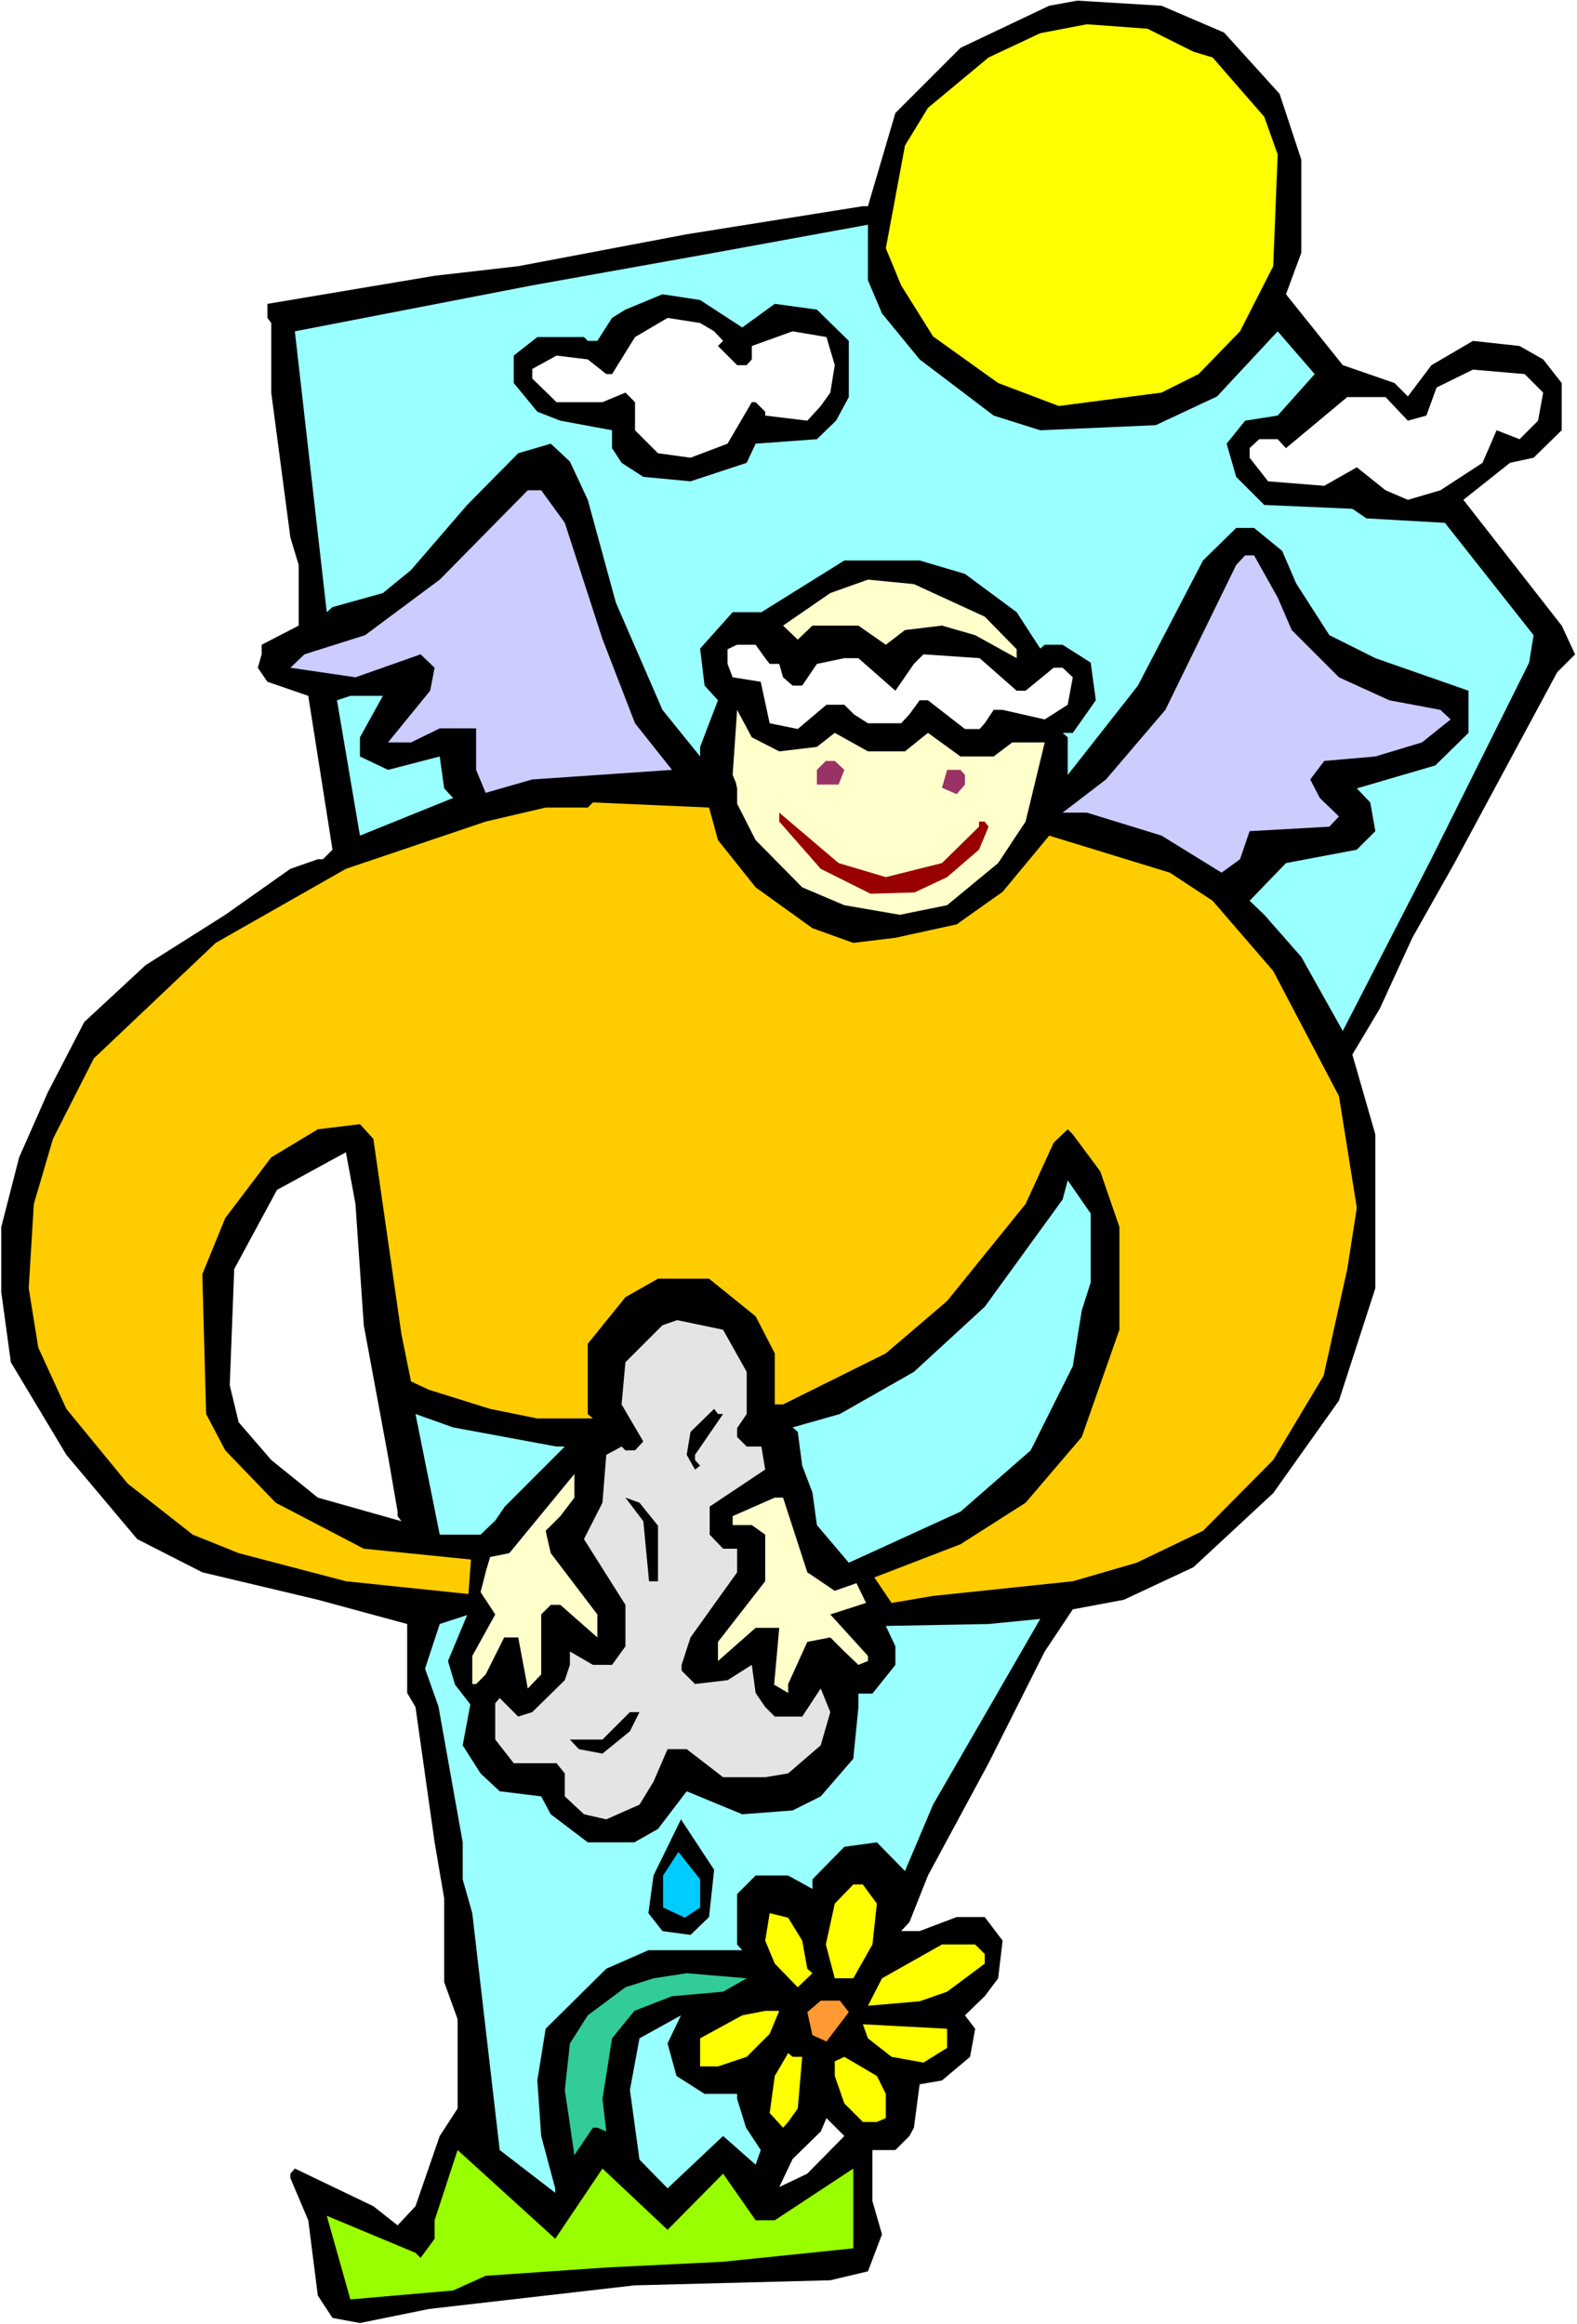 <?xml version="1.0" encoding="UTF-8" standalone="no"?>
<svg
   version="1.0"
   width="105.624mm"
   height="155.668mm"
   id="svg41"
   sodipodi:docname="Watering Flower.wmf"
   xmlns:inkscape="http://www.inkscape.org/namespaces/inkscape"
   xmlns:sodipodi="http://sodipodi.sourceforge.net/DTD/sodipodi-0.dtd"
   xmlns="http://www.w3.org/2000/svg"
   xmlns:svg="http://www.w3.org/2000/svg">
  <rect width="100%" height="100%" fill="#808080" stroke="none"/>
  <sodipodi:namedview
     id="namedview41"
     pagecolor="#ffffff"
     bordercolor="#000000"
     borderopacity="0.25"
     inkscape:showpageshadow="2"
     inkscape:pageopacity="0.0"
     inkscape:pagecheckerboard="0"
     inkscape:deskcolor="#d1d1d1"
     inkscape:document-units="mm" />
  <defs
     id="defs1">
    <pattern
       id="WMFhbasepattern"
       patternUnits="userSpaceOnUse"
       width="6"
       height="6"
       x="0"
       y="0" />
  </defs>
  <path
     style="fill:#ffffff;fill-opacity:1;fill-rule:evenodd;stroke:none"
     d="M 0,588.353 H 399.208 V 0 H 0 Z"
     id="path1" />
  <path
     style="fill:#000000;fill-opacity:1;fill-rule:evenodd;stroke:none"
     d="m 309.867,8.241 14.055,15.513 5.493,16.644 v 23.592 l -3.877,10.503 14.379,17.937 13.086,4.525 3.393,3.393 5.978,-7.918 10.501,-6.14 11.794,1.293 5.978,3.393 4.685,5.979 v 11.958 l -7.109,6.948 -5.978,1.293 -11.794,9.372 24.88,31.833 3.393,7.272 -4.524,4.525 -26.011,48.316 -10.663,18.906 -8.239,17.937 -6.947,11.635 5.816,20.199 v 38.943 l -9.209,28.44 -16.64,23.431 -20.195,18.745 -17.61,8.241 -12.925,2.424 -7.109,10.665 -14.217,28.278 -15.348,28.44 -4.685,11.796 -2.1,2.262 h 4.685 l 9.37,-3.555 h 7.109 l 4.524,5.979 -1.131,9.534 -3.393,4.525 -5.008,4.848 2.585,3.393 -1.292,7.11 -7.109,5.979 -5.654,0.97 -1.454,10.988 -1.131,2.101 -3.554,3.555 h -5.816 v 12.927 l 2.423,8.403 -3.554,9.372 -9.532,2.262 -49.598,1.293 -52.021,5.979 -17.448,3.555 -6.947,-1.293 -3.716,-5.656 -2.423,-19.068 -4.524,-10.665 v -1.131 l 1.131,-1.293 19.872,9.534 6.139,4.848 4.524,-4.848 6.139,-17.775 4.524,-6.948 v -22.623 l -3.393,-9.372 v -21.168 l -2.423,-14.22 -4.847,-34.257 -2.1,-3.555 V 411.088 L 80.456,404.947 51.214,397.999 34.735,389.596 16.802,368.266 2.746,344.835 0.323,327.06 V 310.578 L 4.847,292.965 l 7.27,-16.482 9.209,-17.775 15.509,-14.382 20.195,-12.766 16.479,-11.635 6.947,-2.424 h 1.292 l 2.423,-2.424 -6.139,-38.943 -10.34,-3.555 -2.423,-3.555 0.969,-3.393 v -2.424 l 9.37,-4.848 V 143.008 L 73.509,136.06 68.662,99.379 V 81.765 L 67.692,80.472 v -3.555 l 42.328,-7.11 21.164,-2.424 42.651,-8.08 44.59,-7.11 h 1.292 l 6.947,-23.592 16.479,-16.482 22.456,-10.665 7.109,-1.293 21.326,1.293 z"
     id="path2" />
  <path
     style="fill:#ffff00;fill-opacity:1;fill-rule:evenodd;stroke:none"
     d="m 302.112,13.089 4.847,1.454 13.086,15.028 3.393,9.534 -1.131,28.278 -8.401,16.482 -10.501,10.827 -9.37,4.686 -26.011,3.393 -15.348,-5.817 -16.479,-11.796 -8.078,-12.927 -3.877,-9.372 4.847,-26.016 5.816,-9.534 15.348,-12.766 13.086,-6.14 11.794,-2.262 15.348,1.131 z"
     id="path3" />
  <path
     style="fill:#99ffff;fill-opacity:1;fill-rule:evenodd;stroke:none"
     d="m 223.272,79.341 9.532,11.635 18.741,14.22 11.794,3.717 29.242,-1.293 15.509,-7.272 15.348,-16.482 9.37,10.827 -9.37,10.503 -8.239,1.293 -4.685,5.817 2.423,8.403 7.109,7.11 22.295,0.97 3.554,2.424 19.872,1.131 22.456,28.44 -1.131,6.948 -24.718,49.608 -22.456,43.63 -10.501,-18.745 -9.37,-10.665 -3.716,-3.555 9.209,-9.534 17.933,-3.393 4.685,-4.686 -1.292,-7.272 -3.393,-3.555 19.872,-5.817 8.401,-8.241 v -10.665 l -23.587,-8.241 -11.632,-5.817 -8.401,-13.089 -3.554,-8.241 -7.109,-5.817 h -4.524 l -8.401,8.241 -16.479,31.672 -17.771,22.623 v -9.534 l -1.292,-1.131 h 2.585 l 5.816,-8.241 -1.292,-9.534 -7.109,-4.525 h -4.524 l -1.131,0.97 -5.978,-9.211 -13.086,-9.695 -11.471,-3.393 h -19.064 l -21.002,13.089 h -7.27 l -8.239,9.211 1.131,9.372 3.393,3.717 -4.524,11.796 v 2.424 l -9.532,-11.796 -11.794,-27.147 -7.109,-26.016 -4.524,-9.695 -4.847,-4.525 -8.239,2.424 -12.925,13.089 -14.217,16.482 -7.109,5.817 -12.763,3.555 -1.454,1.293 -8.078,-71.1 60.099,-11.635 46.044,-8.241 38.935,-7.11 v 14.058 z"
     id="path4" />
  <path
     style="fill:#000000;fill-opacity:1;fill-rule:evenodd;stroke:none"
     d="m 187.891,82.896 8.239,-5.979 10.663,1.454 8.078,7.918 v 14.22 l -3.231,5.979 -4.847,4.686 -15.509,1.131 -2.262,4.848 -14.217,4.686 -11.955,-1.131 -5.493,-3.555 -2.423,-3.717 v -4.525 l -13.086,-2.424 -5.816,-2.262 -5.978,-7.272 v -6.948 l 5.978,-4.686 h 11.794 l 0.969,0.97 h 2.423 l 3.716,-5.817 3.393,-2.101 9.37,-3.878 9.532,1.454 z"
     id="path5" />
  <path
     style="fill:#ffffff;fill-opacity:1;fill-rule:evenodd;stroke:none"
     d="m 180.783,83.866 2.262,2.424 -1.292,1.293 4.847,4.848 h 2.423 l 1.292,-1.454 v -3.393 l 10.34,-3.717 8.563,1.454 2.1,7.11 -1.131,6.948 -2.423,3.393 -3.393,3.717 -10.663,-1.293 v -0.97 l -2.423,-2.424 h -0.969 l -6.139,10.503 -9.37,3.555 -8.239,-1.131 -5.816,-5.817 v -7.11 l -2.423,-2.424 -5.816,2.424 h -11.632 l -6.139,-5.979 v -2.424 l 6.139,-3.393 7.916,0.97 4.685,3.717 h 1.454 l 5.816,-9.372 8.239,-4.848 8.239,1.293 z"
     id="path6" />
  <path
     style="fill:#ffffff;fill-opacity:1;fill-rule:evenodd;stroke:none"
     d="m 390.645,99.379 -1.292,7.11 -4.685,4.686 -5.816,-2.262 -3.554,8.241 -10.663,6.948 -8.239,2.424 -5.654,-2.424 -7.27,-5.817 -8.239,4.686 -14.217,-1.131 -4.685,-5.979 v -2.424 l 2.423,-2.262 h 4.685 l 2.1,2.262 15.509,-12.927 h 9.693 l 5.654,5.979 4.685,-1.293 2.585,-7.11 9.209,-4.525 13.086,1.131 z"
     id="path7" />
  <path
     style="fill:#ccccff;fill-opacity:1;fill-rule:evenodd;stroke:none"
     d="m 142.978,132.343 9.532,29.41 8.239,21.33 9.37,11.796 -35.381,2.424 -11.794,3.393 -2.423,-5.817 v -10.503 h -9.209 l -7.27,3.555 h -5.816 l 10.663,-13.089 1.131,-5.817 -3.554,-3.393 -16.479,5.817 -16.479,-2.424 3.554,-3.393 15.348,-4.848 18.902,-14.058 22.295,-22.623 h 3.393 z"
     id="path8" />
  <path
     style="fill:#ccccff;fill-opacity:1;fill-rule:evenodd;stroke:none"
     d="m 323.438,151.249 3.554,8.241 11.955,11.958 12.763,5.817 12.925,2.424 2.585,2.424 -7.27,5.817 -11.794,3.555 -12.925,1.131 -3.554,4.686 2.423,4.686 4.847,4.686 -2.423,2.585 -20.195,1.131 -2.423,7.11 -4.685,3.393 -15.186,-9.372 -18.902,-5.817 h -6.139 l 10.986,-8.403 15.025,-17.613 17.933,-36.681 2.262,-2.424 h 2.262 z"
     id="path9" />
  <path
     style="fill:#ffffcc;fill-opacity:1;fill-rule:evenodd;stroke:none"
     d="m 249.283,156.097 8.078,8.241 v 2.262 l -10.501,-5.817 -8.401,-2.424 -9.37,1.131 -4.847,3.717 -6.947,-4.848 h -11.632 l -3.716,3.555 -3.716,-3.555 11.955,-8.241 9.532,-3.393 11.632,1.131 z"
     id="path10" />
  <path
     style="fill:#ffffff;fill-opacity:1;fill-rule:evenodd;stroke:none"
     d="m 193.707,166.6 1.131,1.454 h 2.423 l 0.969,3.393 2.423,2.101 h 2.423 l 3.716,-5.494 6.947,-1.454 h 3.554 l 9.37,8.241 4.685,-6.787 2.423,-2.424 14.217,0.97 9.37,8.241 h 2.262 l 7.109,-5.817 h 2.262 l 2.585,2.424 -1.292,6.948 -5.816,3.717 -10.663,-2.424 h -2.262 l -2.262,3.393 -1.292,1.454 h -3.716 l -9.37,-7.272 h -2.1 l -2.585,3.555 -2.1,2.262 h -8.401 l -3.554,-2.262 -2.423,-2.424 h -4.524 l -7.27,6.14 -7.109,-1.454 -2.262,-10.503 -7.109,-1.131 -1.292,-3.393 v -3.717 l 2.423,-1.131 h 4.685 z"
     id="path11" />
  <path
     style="fill:#99ffff;fill-opacity:1;fill-rule:evenodd;stroke:none"
     d="m 91.118,186.638 v 4.848 l 7.109,3.393 13.086,-3.393 1.131,8.08 2.262,2.424 -23.587,9.534 -5.816,-34.257 3.393,-1.131 h 8.239 z"
     id="path12" />
  <path
     style="fill:#ffffcc;fill-opacity:1;fill-rule:evenodd;stroke:none"
     d="m 197.261,190.193 9.532,-1.131 4.524,-3.555 8.401,4.686 h 9.37 l 5.816,-4.686 8.239,5.979 h 8.401 l 4.685,-3.555 h 8.239 l -4.847,20.037 -6.947,10.503 -12.925,10.665 -11.955,2.424 -14.055,-2.424 -10.663,-4.525 -11.794,-11.958 -4.685,-9.211 v -3.878 l -0.323,-1.454 -0.808,-1.939 1.131,-16.482 3.716,6.948 z"
     id="path13" />
  <path
     style="fill:#993265;fill-opacity:1;fill-rule:evenodd;stroke:none"
     d="m 213.74,194.879 -1.454,3.717 h -5.493 v -3.717 l 2.262,-2.262 h 2.262 z"
     id="path14" />
  <path
     style="fill:#993265;fill-opacity:1;fill-rule:evenodd;stroke:none"
     d="m 244.275,196.172 v 2.424 l -2.1,2.424 -3.716,-1.616 1.292,-4.525 h 3.393 z"
     id="path15" />
  <path
     style="fill:#ffcc00;fill-opacity:1;fill-rule:evenodd;stroke:none"
     d="m 181.752,212.654 9.532,11.958 14.379,10.342 10.34,3.717 10.663,-1.293 15.509,-3.393 11.632,-8.241 11.794,-14.22 30.534,9.372 10.824,7.11 15.348,17.775 16.64,31.672 4.524,28.278 -2.423,15.513 -5.978,26.986 -12.763,21.33 -17.771,17.937 -16.802,8.08 -16.156,4.686 -35.381,3.717 -10.501,1.778 -4.362,-6.464 21.81,-8.403 16.479,-10.503 14.217,-16.644 9.532,-27.147 v -26.016 l -4.847,-14.058 -6.947,-9.372 -1.292,-1.293 -3.554,3.393 -7.109,15.513 -19.872,24.562 -15.509,13.25 -26.011,12.927 h -2.1 v -12.927 l -4.847,-9.372 -11.794,-9.534 h -12.925 l -8.239,4.686 -9.532,11.796 v 17.775 l 1.292,1.131 h -14.055 l -11.955,-2.424 -15.509,-4.848 -4.524,-2.101 -2.423,-11.958 -7.109,-49.447 -3.393,-3.717 -10.663,1.293 -11.794,7.11 -11.632,15.351 -5.816,14.22 0.969,35.388 4.847,9.211 12.763,13.25 22.295,11.635 27.142,2.747 -0.646,8.726 L 87.564,400.261 60.422,393.151 48.79,388.465 32.311,375.538 16.802,356.632 9.693,341.119 7.27,326.091 8.563,304.761 13.409,288.279 23.749,267.918 54.606,238.67 87.564,219.926 l 35.381,-11.958 15.186,-3.555 h 10.663 l 1.292,-1.293 29.403,1.293 z"
     id="path16" />
  <path
     style="fill:#990000;fill-opacity:1;fill-rule:evenodd;stroke:none"
     d="m 224.241,222.026 14.217,-3.555 9.37,-9.211 v -1.293 h 1.454 l 0.969,1.293 -2.423,5.817 -8.078,6.948 -8.239,3.878 -11.147,0.323 -12.601,-6.302 -10.501,-11.958 v -2.262 l 15.025,12.766 z"
     id="path17" />
  <path
     style="fill:#ffffff;fill-opacity:1;fill-rule:evenodd;stroke:none"
     d="m 92.088,335.463 6.139,33.126 2.423,14.058 v 1.131 l 0.969,1.293 -21.164,-5.979 -11.794,-9.534 -8.239,-9.534 -2.262,-9.372 1.131,-29.41 10.824,-20.037 17.448,-9.534 2.423,13.089 z"
     id="path18" />
  <path
     style="fill:#99ffff;fill-opacity:1;fill-rule:evenodd;stroke:none"
     d="m 276.101,324.637 -2.262,7.11 -2.262,14.058 -10.663,21.33 -17.771,15.513 -28.273,12.927 -8.078,-9.534 -1.131,-8.241 -2.585,-6.787 -1.131,-8.564 -1.292,-1.131 11.955,-3.393 18.741,-10.665 17.933,-16.482 19.71,-27.147 1.292,-4.848 5.816,8.403 z"
     id="path19" />
  <path
     style="fill:#e4e4e4;fill-opacity:1;fill-rule:evenodd;stroke:none"
     d="m 189.022,347.259 v 10.665 l -2.423,3.555 v 2.262 l 2.423,2.424 h 3.716 l 0.969,5.817 -14.055,9.372 v 7.11 l 3.393,3.555 h 3.554 v 5.979 l -11.794,16.482 -2.262,6.948 v 1.454 l 3.393,3.393 8.239,-0.97 6.139,-3.878 0.969,7.11 2.423,3.555 2.423,2.424 h 6.947 l 4.685,-7.11 2.423,5.979 -2.423,8.403 -8.239,7.11 -5.816,0.97 h -10.663 l -9.209,-7.11 h -4.847 l -3.554,8.241 -3.554,5.817 -8.401,3.717 -5.654,-1.293 -4.847,-4.525 v -5.817 l -2.1,-2.585 h -10.824 l -4.685,-5.979 v -9.211 l 1.131,-1.293 4.685,4.686 3.554,-1.131 8.239,-8.08 1.292,-3.878 v -3.393 l 5.816,3.393 h 4.847 l 3.393,-4.686 v -10.503 l -10.501,-16.644 4.685,-9.211 0.969,-12.119 3.877,-2.101 0.969,0.97 h 2.423 l 2.1,-2.262 -5.493,-9.372 0.969,-10.665 9.37,-9.372 3.716,-1.293 11.632,2.424 z"
     id="path20" />
  <path
     style="fill:#000000;fill-opacity:1;fill-rule:evenodd;stroke:none"
     d="m 183.044,357.924 -7.109,10.342 v 1.293 l 1.292,1.454 -1.292,0.97 -2.1,-3.717 0.969,-5.817 5.978,-5.817 0.969,1.293 z"
     id="path21" />
  <path
     style="fill:#99ffff;fill-opacity:1;fill-rule:evenodd;stroke:none"
     d="m 140.878,366.165 h 2.1 l -15.186,15.19 -2.423,3.555 -3.716,3.555 h -10.34 l -6.139,-30.541 9.532,3.393 z"
     id="path22" />
  <path
     style="fill:#ffffcc;fill-opacity:1;fill-rule:evenodd;stroke:none"
     d="m 141.847,383.779 -3.716,3.717 1.292,5.656 11.794,15.513 v 5.817 l -9.37,-8.241 h -2.423 l -2.423,2.424 v 15.19 l -3.393,3.555 -2.423,-12.927 h -3.554 l -4.685,9.372 -2.423,2.424 h -0.969 v -7.11 l 5.816,-10.503 -3.716,-5.656 1.454,-5.656 0.969,-3.232 4.847,-0.97 16.479,-20.037 v 5.979 z"
     id="path23" />
  <path
     style="fill:#000000;fill-opacity:1;fill-rule:evenodd;stroke:none"
     d="m 166.566,386.203 v 14.058 h -2.262 l -1.454,-15.19 -4.524,-5.979 3.554,1.293 z"
     id="path24" />
  <path
     style="fill:#ffffcc;fill-opacity:1;fill-rule:evenodd;stroke:none"
     d="m 204.37,397.999 6.947,4.686 5.493,-1.939 2.423,5.009 -9.047,2.909 9.532,10.503 v 1.293 l -2.423,0.97 -3.554,-3.393 -3.554,-3.555 -5.816,1.131 -4.847,10.665 v 2.262 l -3.554,-2.101 1.292,-14.382 h -5.978 l -9.532,8.403 v -4.848 l 11.955,-15.351 v -11.796 l -3.393,-2.424 h -4.847 v -2.262 l 10.663,-4.686 h 2.1 z"
     id="path25" />
  <path
     style="fill:#99ffff;fill-opacity:1;fill-rule:evenodd;stroke:none"
     d="m 115.19,426.439 3.877,5.009 -1.939,10.342 4.524,7.11 4.847,4.525 10.501,1.293 2.423,4.525 9.37,7.11 h 11.794 l 5.978,-3.393 7.27,-9.534 14.055,5.817 12.763,-0.97 7.109,-3.555 8.239,-9.534 1.292,-12.927 v -3.555 h 3.554 l 5.816,-7.272 v -4.686 l -2.423,-5.171 26.011,-0.485 13.086,-1.293 -27.142,47.023 -7.109,16.805 -7.109,-7.272 -8.239,1.131 -8.078,8.241 v 2.424 l -6.139,-3.393 h -8.239 l -4.685,4.686 v 12.766 l 1.292,1.454 h -23.749 l -10.663,4.686 -15.348,15.19 -2.1,13.089 0.969,14.058 3.554,13.25 v 1.131 l -14.055,-10.827 -6.947,-59.95 -2.423,-8.564 v -9.372 l -6.139,-34.419 -3.393,-9.534 3.716,-11.311 6.947,-2.262 -4.847,11.635 z"
     id="path26" />
  <path
     style="fill:#000000;fill-opacity:1;fill-rule:evenodd;stroke:none"
     d="m 159.457,438.235 -6.947,5.656 -5.978,-1.131 -2.262,-2.424 h 8.239 l 6.947,-6.948 h 2.423 z"
     id="path27" />
  <path
     style="fill:#000000;fill-opacity:1;fill-rule:evenodd;stroke:none"
     d="m 179.49,485.258 -4.685,4.525 -7.109,-0.97 -3.554,-4.525 1.292,-9.534 6.947,-14.22 8.401,12.766 z"
     id="path28" />
  <path
     style="fill:#00ccff;fill-opacity:1;fill-rule:evenodd;stroke:none"
     d="m 177.228,482.834 -3.877,2.585 -5.493,-2.585 v -8.08 l 3.877,-5.979 5.493,6.948 z"
     id="path29" />
  <path
     style="fill:#ffff00;fill-opacity:1;fill-rule:evenodd;stroke:none"
     d="m 221.98,481.865 -1.131,10.342 -4.847,8.564 h -4.685 l -2.262,-8.564 2.262,-10.342 4.685,-4.848 h 2.423 z"
     id="path30" />
  <path
     style="fill:#ffff00;fill-opacity:1;fill-rule:evenodd;stroke:none"
     d="m 203.077,491.237 1.292,7.11 1.292,1.131 -3.716,3.555 -5.816,-5.979 -2.423,-5.817 1.131,-6.948 4.685,1.131 z"
     id="path31" />
  <path
     style="fill:#ffff00;fill-opacity:1;fill-rule:evenodd;stroke:none"
     d="m 249.283,494.63 v 2.424 l -9.532,7.11 -6.947,2.424 -13.086,1.131 3.554,-6.948 15.186,-8.564 h 8.401 z"
     id="path32" />
  <path
     style="fill:#32cc99;fill-opacity:1;fill-rule:evenodd;stroke:none"
     d="m 183.044,504.164 -12.925,1.131 -9.532,3.717 -5.654,6.948 -2.423,15.351 0.969,8.241 -2.262,-0.97 h -1.131 l -4.685,6.948 -2.423,-16.482 1.292,-11.796 4.524,-7.11 9.532,-7.11 7.109,-2.262 8.401,-1.293 15.186,1.293 z"
     id="path33" />
  <path
     style="fill:#ff9932;fill-opacity:1;fill-rule:evenodd;stroke:none"
     d="m 214.871,509.335 -5.654,7.433 -3.554,-1.616 -1.292,-5.817 3.393,-2.909 h 4.847 z"
     id="path34" />
  <path
     style="fill:#ffff00;fill-opacity:1;fill-rule:evenodd;stroke:none"
     d="m 194.838,514.829 -5.816,5.817 -7.27,2.424 h -4.524 v -7.11 l 10.663,-5.817 5.816,-1.131 h 3.554 z"
     id="path35" />
  <path
     style="fill:#99ffff;fill-opacity:1;fill-rule:evenodd;stroke:none"
     d="m 171.251,525.494 7.109,4.525 h 8.239 v 1.293 l 2.262,7.272 3.716,5.656 -1.292,3.717 -8.239,-7.272 -14.055,13.25 -7.109,-7.272 -2.423,-17.613 2.423,-13.089 10.501,-5.817 -3.393,7.11 z"
     id="path36" />
  <path
     style="fill:#ffff00;fill-opacity:1;fill-rule:evenodd;stroke:none"
     d="m 239.751,518.384 -5.978,3.717 -8.078,-1.454 -5.978,-4.686 -1.292,-3.555 21.326,1.131 z"
     id="path37" />
  <path
     style="fill:#ffff00;fill-opacity:1;fill-rule:evenodd;stroke:none"
     d="m 203.077,520.647 -1.131,13.089 -2.423,3.393 -1.292,1.454 -3.393,-3.717 1.292,-9.372 3.393,-5.817 1.131,0.97 z"
     id="path38" />
  <path
     style="fill:#ffff00;fill-opacity:1;fill-rule:evenodd;stroke:none"
     d="m 224.241,530.019 v 6.14 l -2.262,0.97 h -3.554 l -4.685,-4.686 -2.423,-6.948 v -3.717 l 2.423,-1.131 8.239,4.848 z"
     id="path39" />
  <path
     style="fill:#ffffff;fill-opacity:1;fill-rule:evenodd;stroke:none"
     d="m 204.37,550.218 -7.109,3.393 3.393,-7.11 7.109,-6.948 1.454,-3.393 4.524,4.525 z"
     id="path40" />
  <path
     style="fill:#99ff00;fill-opacity:1;fill-rule:evenodd;stroke:none"
     d="m 152.51,548.925 16.479,15.513 14.055,-14.22 8.239,11.796 h 4.847 l 19.872,-13.089 v 20.199 l -32.958,3.393 -29.565,1.454 -30.534,2.101 -8.239,3.717 -26.011,2.262 -5.978,-21.168 22.456,9.372 1.292,1.293 3.554,-4.848 v -4.686 l 5.816,-17.775 24.718,22.461 z"
     id="path41" />
</svg>
